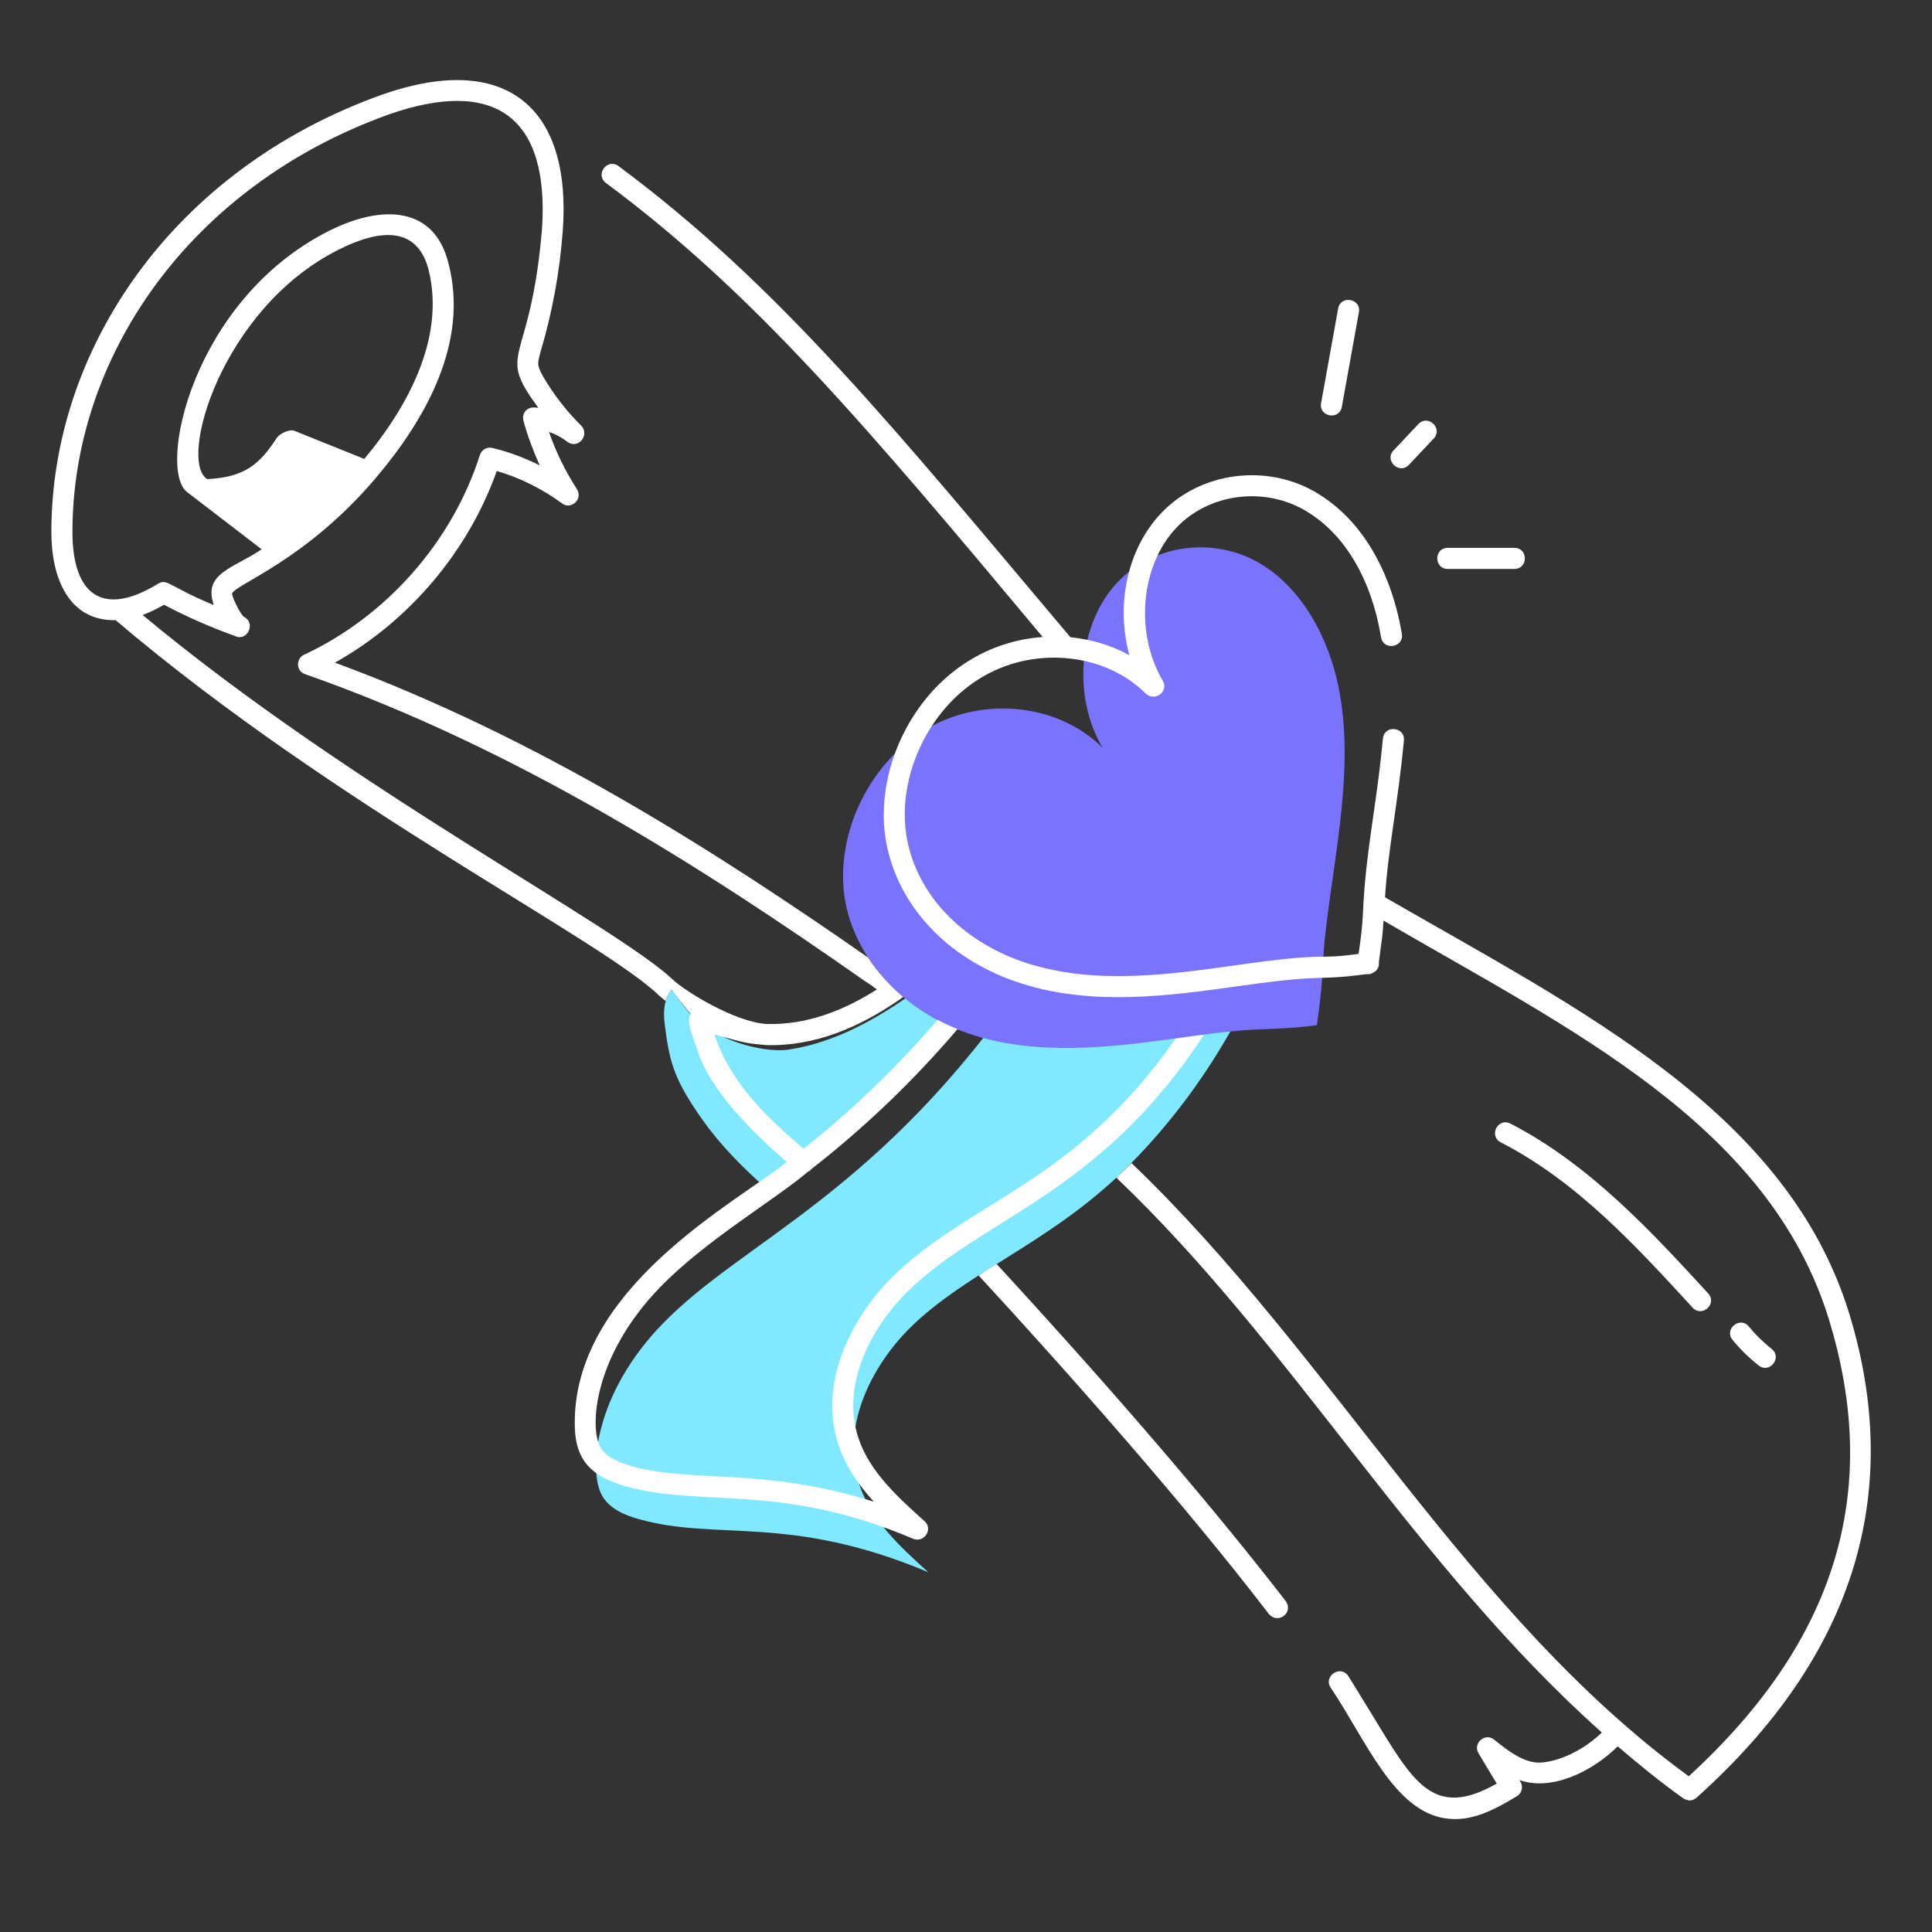 <?xml version="1.0" encoding="utf-8"?>
<!-- Generator: Adobe Illustrator 29.4.0, SVG Export Plug-In . SVG Version: 9.03 Build 0)  -->
<svg version="1.1" id="Шар_1" xmlns="http://www.w3.org/2000/svg" xmlns:xlink="http://www.w3.org/1999/xlink" x="0px" y="0px"
	 viewBox="0 0 283.465 283.465" enable-background="new 0 0 283.465 283.465" xml:space="preserve">
<rect x="0" y="0" width="283.465" height="283.465" fill="#333333" stroke="none"/>
<g id="_x37_4_1_">
	<g>
		<g>
			<g>
				<path fill="#80E9FF" d="M142.147,146.575c-9.274,11.543-20.426,21.635-29.602,27.911c-3.463-3.092-6.761-6.349-9.441-10.142
					c-3.911-5.523-4.842-8.173-5.483-13.399c-0.331-2.116-0.348-4.143,0.907-5.772c1.113,1.567,2.267,3.175,3.628,4.494
					c0.041,0,0.041,0,0.041,0.041c4.188,3.486,10.545,4.761,13.523,4.288c8.996-1.355,17.144-7.106,24.078-12.822
					C140.622,142.946,141.446,144.761,142.147,146.575z"/>
			</g>
		</g>
		<g>
			<g>
				<path fill="#80E9FF" d="M163.792,172.796c-10.786,9.994-22.014,13.993-30.097,21.851c-6.143,6.019-10.39,15.131-7.586,23.253
					c1.773,5.195,6.019,9.111,10.101,12.781c-20.347-8.58-30.963-4.54-42.465-7.792c-2.144-0.577-4.37-1.567-5.442-3.504
					c-2.03-3.767-0.993-15.034,8.988-25.232c11.904-12.249,31.913-19.1,53.432-50.711c7.009-10.348,12.864-22.182,12.616-34.674
					c-0.083-4.452-1.155-8.41-4.329-11.585c2.268-2.639,10.225,5.359,12.08,7.092c5.772,5.483,10.802,11.708,14.925,18.512
					c1.072,1.773,2.103,3.669,2.35,5.73C189.1,134.405,181.566,156.022,163.792,172.796z"/>
			</g>
		</g>
		<g>
			<path fill="#7A73FF" d="M194.508,136.597c-0.573,4.514-0.164,5.891-1.278,13.688l0.041,0.083h-0.041c0,0.041,0,0.083,0,0.083
				l-0.083-0.041c-3.764,0.627-8.972,0.504-11.915,0.866c-12.736,1.034-34.122,7.224-48.691-4.989c-0.041,0-0.041,0-0.041-0.041
				c-3.703-2.964-7.04-7.705-8.287-13.028c-2.268-9.977,3.133-21.439,12.038-26.428c8.344-4.75,19.211-3.383,25.521,2.928
				c-4.535-7.71-3.463-18.306,2.185-24.284c5.401-5.731,14.471-6.72,21.11-2.639c6.019,3.669,9.853,10.761,11.338,18.058
				C198.73,112.547,195.868,124.686,194.508,136.597z"/>
		</g>
	</g>
	<g>
		<path fill="#FFFFFF" d="M146.229,185.453c-0.907,0.536-1.773,1.113-2.639,1.69c12.969,14.066,30.432,33.791,42.589,49.681
			c1.364,1.536,3.655-0.223,2.474-1.896C175.97,218.514,160.32,200.786,146.229,185.453z"/>
		<path fill="#FFFFFF" d="M271.316,192.71c-9.141-29.709-39.675-44.643-68.103-61.054c0.43-6.999,1.916-13.873,2.768-23.01
			c0.194-2.042-2.894-2.317-3.076-0.29c-0.393,4.14-0.846,7.392-1.478,11.777c-1.96,13.534-1.019,12.392-1.953,18.811l-0.137,1.003
			c-6.666,0.945-3.865-0.332-17.671,1.627c-10.251,1.448-20.93,2.912-30.805-0.201c-9.196-2.907-15.787-9.466-17.639-17.546
			c-2.082-9.168,2.859-20.014,11.253-24.701c7.63-4.332,17.772-3.221,23.582,2.597c1.358,1.328,3.478-0.26,2.549-1.84
			c-4.135-7.03-3.265-16.886,1.977-22.438c4.827-5.113,13.069-6.132,19.181-2.38c9.403,5.731,10.713,18.044,10.871,18.464
			c0.384,2.005,3.412,1.45,3.044-0.564c-0.156-0.414-1.706-14.076-12.3-20.538c-7.328-4.509-17.244-3.261-23.042,2.895
			c-4.98,5.27-6.643,13.488-4.634,20.808c-2.641-1.457-5.6-2.33-8.651-2.634C131.618,63.337,114.428,41.93,90.75,24.369
			c-1.65-1.223-3.482,1.266-1.844,2.48c21.729,16.12,38.185,35.645,64.083,66.614c-16.317,1.157-25.747,17.984-22.778,31.05
			c2.098,9.164,9.47,16.568,19.721,19.805c10.415,3.287,21.354,1.848,32.166,0.314c12.924-1.82,10.578-0.656,18.36-1.703
			c0.302,0.036,0.604-0.008,0.886-0.129c0.024-0.01,0.03-0.042,0.053-0.053c0.562-0.232,1.008-0.801,0.911-1.596
			c0.534-4.169,0.512-3.349,0.674-6.083c27.172,15.846,56.552,29.839,65.367,58.548c7.751,25.314,0.989,47.248-20.573,66.997
			c-32.503-23.67-52.374-61.856-81.757-89.961c-0.742,0.742-1.484,1.443-2.226,2.144c25.89,24.67,43.811,56.943,71.23,81.402
			c-3.148,3.044-7,4.417-9.296,4.417c-2.251-0.068-4.356-1.631-6.494-3.366c-1.34-1.081-3.18,0.511-2.303,1.989
			c0.886,1.49,1.772,2.979,2.677,4.453c-9.436,5.334-12.274-0.25-18.521-10.48c-1.55-2.528-3.1-5.057-3.285-5.327
			c-1.154-1.67-3.696,0.063-2.545,1.755c5.153,7.679,9.269,18.117,16.874,19.161c3.756,0.55,7.12-1.268,10.424-3.253
			c0.758-0.452,0.971-1.421,0.515-2.15c-0.048-0.073-0.097-0.149-0.141-0.225c4.832,1.708,10.828-1.369,14.422-4.944
			c3.11,2.665,6.29,5.253,9.642,7.643c0.686,0.393,1.309,0.415,1.938-0.124C271.894,243.173,279.438,219.302,271.316,192.71z"/>
		<path fill="#FFFFFF" d="M125.985,211.097c-2.762-8.122,2.185-16.739,7.215-21.645c11.109-10.884,28.068-14.131,43.455-37.642
			c-1.361,0.165-2.762,0.371-4.164,0.577c-14.856,21.27-29.918,23.65-41.435,34.838c-5.689,5.566-11.214,15.378-7.998,24.861
			c1.072,3.175,2.968,5.855,5.154,8.246c-16.324-5.123-26.598-2.684-35.622-5.236c-1.649-0.494-3.669-1.237-4.535-2.845
			c-1.571-2.856-0.982-13.28,8.782-23.377c6.748-6.952,16.948-12.886,21.686-16.945c0.206-0.083,0.371-0.206,0.536-0.412
			c7.833-6.102,15.007-12.987,21.439-20.532c-0.581-0.192-2.473-1.088-2.927-1.36c-5.937,6.926-12.534,13.275-19.666,18.923
			c-5.593-4.773-10.748-9.724-13.11-16.821l0.041,0.041c4.764,1.379,4.982,1.323,7.545,1.567c7.221,0.217,13.773-2.64,19.666-6.72
			c0.124-0.082,0.248-0.165,0.371-0.288c0.041,0,0.083,0,0.124-0.041c-0.041,0-0.041,0-0.041-0.041
			c-1.67-1.337-3.849-3.684-5.154-5.772c-22.016-15.337-48.402-32.282-78.211-43.249c10.925-6.102,19.584-16.368,23.748-28.118
			c3.422,0.989,6.679,2.638,9.565,4.741c1.277,1.005,3.16-0.544,2.185-2.103c-1.649-2.556-3.051-5.359-4.082-8.37
			c0.989,0.33,1.897,0.825,2.68,1.443c1.556,1.168,3.35-0.96,2.061-2.35c-2.185-2.144-4.041-4.576-5.608-7.215
			c-0.958-1.795-0.844-1.82-0.33-3.793c1.649-5.566,2.762-11.462,3.215-17.605c1.332-18.3-8.523-26.293-26.551-19.955
			C25.175,24.943,7.535,51.41,7.535,78.052c0,6.819,2.584,13.079,9.431,12.94c32.151,27.346,71.028,46.708,79.705,55.046
			c0.33,0.289,0.66,0.577,0.99,0.824c0.165-0.577,0.453-1.154,0.866-1.69c0.873,1.229,1.802,2.444,2.805,3.564
			c-0.697,1.154,0.254,3.098,0.905,5.053c1.791,6.257,8.79,12.884,13.193,16.697c-7.088,5.798-31.751,18.538-31.087,39.043
			c0.166,4.973,2.708,7.164,7.421,8.534c11.335,3.179,22.719-0.586,42.218,7.71c1.625,0.652,2.985-1.451,1.649-2.598
			C131.881,219.797,127.635,216.003,125.985,211.097z M20.928,90.232c1.002-0.376,2.045-0.868,3.14-1.501
			c3.257,1.731,6.803,3.298,10.513,4.617c0,0,0.041,0,0.041,0.041c1.799,0.63,2.901-2.063,1.155-2.886
			c-0.619-0.536-1.732-2.927-1.732-3.422c0.507-1.352,10.82-4.86,21.048-16.898c7.612-8.96,13.631-20.081,10.739-31.422
			c-2.028-8.517-9.726-8.83-17.605-4.865C28.165,44.03,23.088,68.863,27.434,72.184l10.955,8.413
			c-4.189,2.833-8.639,3.486-7.023,8.175c-6.612-2.715-6.781-3.94-8.163-3.133c-8.167,5.011-12.575,1.608-12.575-7.586
			c0-25.545,17.046-50.708,46.423-61.266c15.533-5.421,23.583,0.313,22.469,16.821c-1.695,20.368-6.898,17.617-0.535,26.222
			c-0.165,0-0.371-0.041-0.537-0.041c-1.1-0.092-1.932,0.807-1.649,1.938c0.618,2.268,1.443,4.453,2.391,6.555
			c-2.226-1.113-4.535-1.979-6.927-2.556c-0.783-0.206-1.607,0.248-1.855,1.031C66.369,79.455,56.721,90.421,44.6,96.07
			c-1.142,0.489-1.243,2.375,0.165,2.845c31.292,10.966,58.916,28.778,81.88,44.856c0.701,0.454,1.36,0.907,2.02,1.402
			c-4.914,3.103-10.217,5.208-16.121,5.071c-4.702-0.248-12.044-4.838-13.729-6.432C90.271,135.725,51.523,115.719,20.928,90.232z
			 M49.63,36.659c5.945-3.014,11.516-3.601,13.235,2.845c2.646,10.516-3.639,20.913-9.417,27.83l-10.235-4.116
			c-0.876-0.347-2.302,0.568-2.57,0.982c-2.498,3.851-4.676,5.829-10.23,6.094C26.09,67.745,32.437,45.303,49.63,36.659z"/>
		<path fill="#FFFFFF" d="M248.349,191.868c1.361,1.469,3.672-0.564,2.279-2.094c-8.153-8.882-17.397-18.952-29.025-24.922
			c-1.855-0.918-3.213,1.828-1.409,2.754C231.326,173.323,239.983,182.749,248.349,191.868z"/>
		<path fill="#FFFFFF" d="M259.941,197.915c-1.232-0.974-2.355-2.078-3.346-3.281c-1.288-1.576-3.687,0.371-2.392,1.957
			c1.131,1.381,2.416,2.641,3.821,3.748C259.637,201.611,261.539,199.177,259.941,197.915z"/>
		<path fill="#FFFFFF" d="M196.878,59.687l2.5-13.874c0.366-2.014-2.677-2.555-3.044-0.548l-2.5,13.874
			C193.466,61.16,196.507,61.714,196.878,59.687z"/>
		<path fill="#FFFFFF" d="M206.718,68.202l3.64-3.865c1.393-1.479-0.828-3.603-2.255-2.118l-3.64,3.865
			C203.058,67.576,205.323,69.67,206.718,68.202z"/>
		<path fill="#FFFFFF" d="M212.411,83.474h9.784c2.045,0,2.046-3.092,0-3.092h-9.784C210.366,80.382,210.365,83.474,212.411,83.474z
			"/>
	</g>
</g>
</svg>
